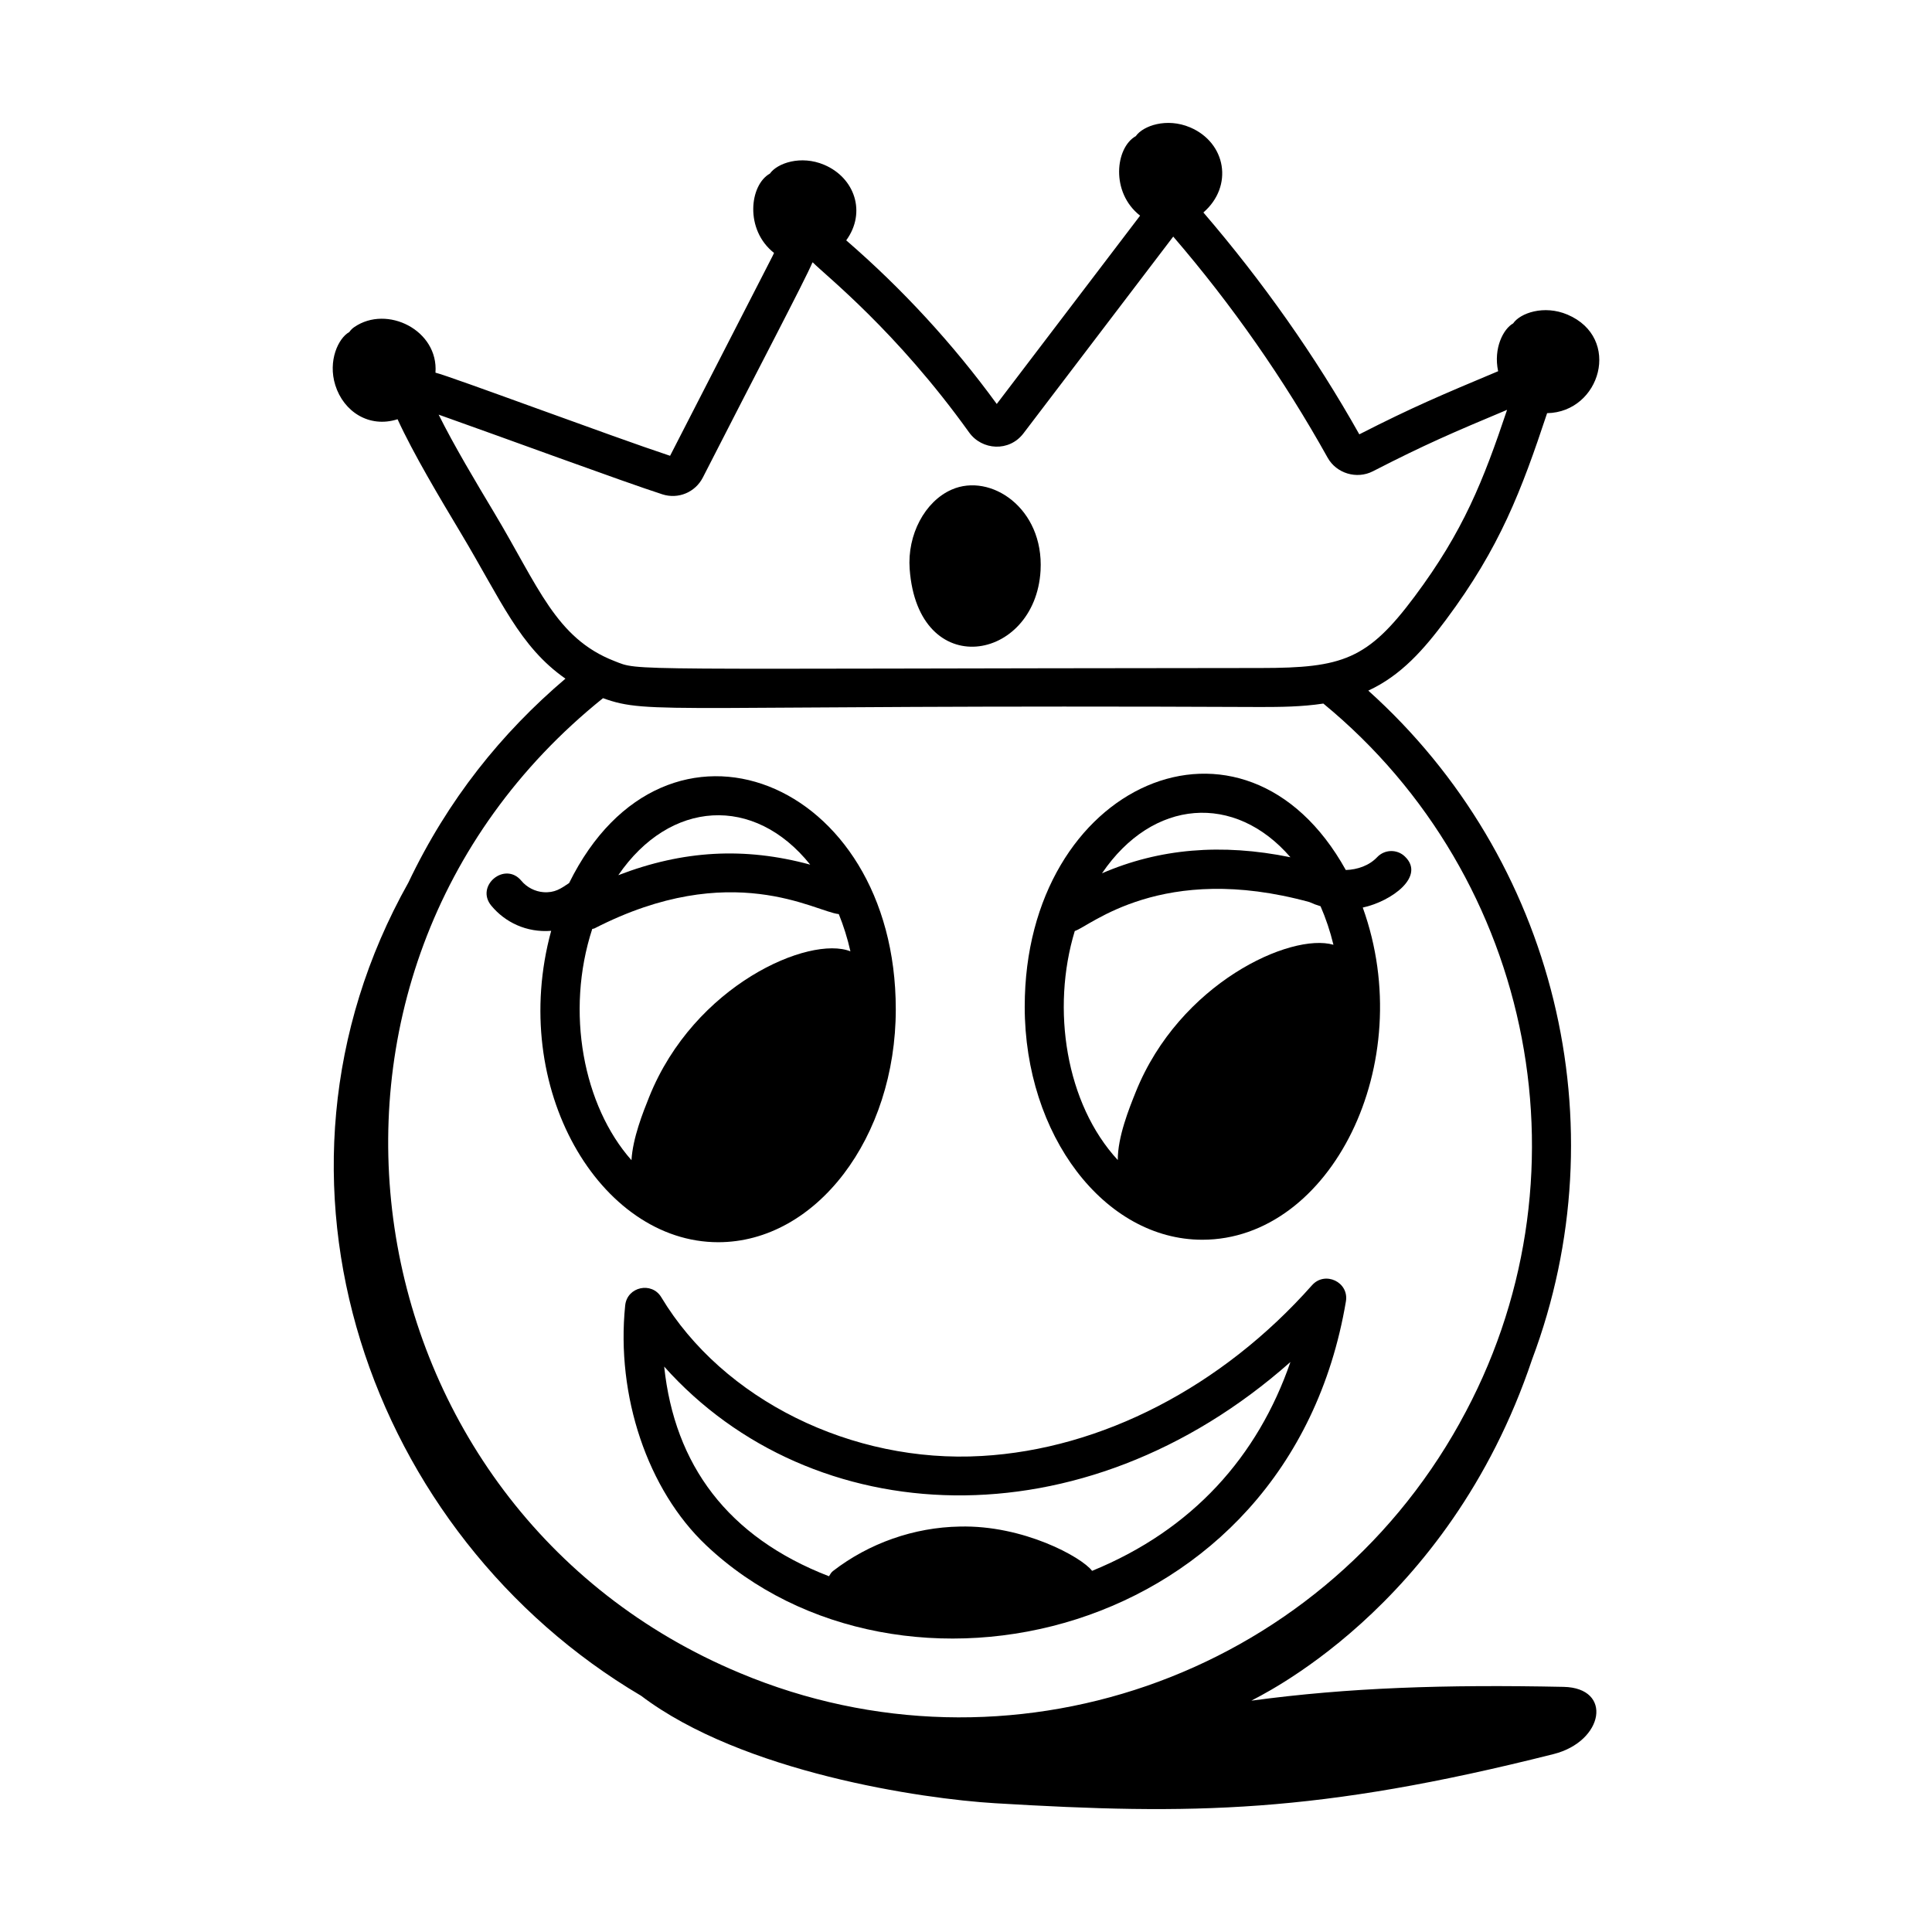 <?xml version="1.0" encoding="UTF-8"?>
<!-- Uploaded to: SVG Repo, www.svgrepo.com, Generator: SVG Repo Mixer Tools -->
<svg fill="#000000" width="800px" height="800px" version="1.1" viewBox="144 144 512 512" xmlns="http://www.w3.org/2000/svg">
 <g>
  <path d="m381.39 411.45c0-61.082-61.004-85.277-86.57-33.43-2.172 1.461-3.801 2.641-6.816 2.414-2.223-0.168-4.402-1.293-5.828-3.008-4.352-5.273-12.348 1.352-7.953 6.617 3.637 4.371 9.289 7.144 15.844 6.637-11.41 41.738 12.984 82.52 44.262 82.52 25.945 0.004 47.062-27.699 47.062-61.75zm-22.676-38.309c-17.418-4.727-33.727-3.801-50.859 2.793 13.664-19.957 36-21.359 50.859-2.793zm-57.762 17.035c0.191-0.07 0.398-0.047 0.586-0.141 36.355-18.672 58.578-4.383 64.75-3.789 1.258 3.109 2.305 6.402 3.082 9.867-10.828-4.305-41.379 8.848-53.32 38.562-1.68 4.18-4.363 10.93-4.703 16.789-12.742-14.371-17.574-39.293-10.395-61.289z"/>
  <path d="m415.56 410.79c0 34.051 21.109 61.754 47.059 61.754 34.023 0 57.438-46.668 42.527-88.031 7.586-1.633 16.73-8.258 11.137-13.555-2.062-1.965-5.352-1.883-7.32 0.199-2.098 2.219-5.195 3.309-8.312 3.406-26.945-48.547-85.09-23.062-85.09 36.227zm70.422-39.609c-18.293-3.738-34.789-2.305-49.938 4.25 13.453-19.812 35.199-21.32 49.938-4.25zm-57.156 19.547c3.981-1.219 23.082-18.391 62.191-7.668 0.957 0.438 1.938 0.809 2.941 1.102 1.391 3.195 2.547 6.606 3.418 10.211-11.301-3.273-40.793 10.16-52.383 38.988-1.801 4.484-4.801 11.941-4.769 18.066-13.777-14.926-17.68-40.035-11.398-60.699z"/>
  <path d="m491.7 484.6c-23.898 26.961-55.797 43.449-87.523 45.25-34.406 2.023-68.625-14.93-84.914-42.043-2.527-4.246-9.07-2.824-9.582 2.137-2.461 23.961 5.953 48.91 21.438 63.555 50.883 48.148 154.31 25.691 169.56-64.605 0.871-5.148-5.566-8.152-8.977-4.293zm-58.285 75.691c-2.754-3.644-18.234-12.172-35.078-11.738-12.098 0.207-24.035 4.402-33.609 11.801-0.469 0.363-0.727 0.887-1.039 1.371-26.875-10.391-40.93-29.574-43.672-55.566 39.027 43.715 110.75 47.699 165.96-1.215-8.633 24.988-25.902 44.457-52.562 55.348z"/>
  <path d="m419.76 295.2c0.91-16.594-13.297-25.965-23.547-21.453-7.125 3.121-11.816 11.98-11.141 21.062 2.211 30.008 33.309 24.617 34.688 0.391z"/>
  <path d="m237.9 230.67c-0.539 0.367-0.984 0.816-1.328 1.32-2.926 1.629-5.727 7.656-3.715 14.082 2.199 7.019 8.977 11.445 16.5 9.031 4.238 9.227 11.152 20.781 16.723 30.086 10.793 18.023 15.582 30.141 27.766 38.66-16.938 14.395-31.133 32.012-41.621 54.043-44.246 78.805-10.152 173.05 61.582 215.45 0.023 0.016 0.047 0.027 0.07 0.039 26.84 20.336 74.457 27.332 93.816 28.492 52.219 3.129 85.34 2.781 148.03-13.027 13.312-3.359 15.781-17.539 2.629-17.809-31.398-0.648-57 0.18-82.719 3.656 0.727-0.617 52.02-23.797 74.387-90.441 23.383-62.191 6.231-132.63-43.41-177.23 8.734-4.035 14.75-10.945 20.574-18.758 14.328-19.195 19.996-34.242 26.816-54.773 14.164-0.254 19.863-19.961 5.394-26.117-6.234-2.641-12.539-0.402-14.395 2.328-2.594 1.445-5.277 6.59-3.981 12.676-14.879 6.242-22.727 9.547-36.789 16.727-11.742-20.895-25.684-40.59-41.32-58.797 8.016-6.957 6.047-18.496-3.539-22.559-6.191-2.621-12.449-0.43-14.375 2.328-5.402 3.008-6.766 14.906 1.141 21.07l-37.988 49.91c-11.59-15.91-25.004-30.48-39.891-43.363 5.387-7.406 2.266-16.578-5.832-20.016-6.191-2.633-12.457-0.441-14.391 2.324-5.394 3.004-6.742 14.852 1.086 21.023-0.52 1.195 1.926-3.723-27.543 53.766-15.23-5.031-58.113-21.055-62.176-22.031 0.844-11.242-12.832-18.051-21.504-12.086zm292.96 290.41c-37.699 67.824-119.96 95.938-190.7 66.32-104.63-43.547-127.57-185.05-36.355-258.38 12.434 4.512 16.898 1.648 174.31 2.344 5.051-0.004 10.809-0.035 16.586-0.914 56.227 46.238 71.93 126.57 36.152 190.62zm-211.3-246.07c4.18 1.332 8.668-0.523 10.695-4.453 13.738-26.945 27.16-52.453 29.039-56.984 0.035-0.008 0.074-0.023 0.109-0.031 3.441 3.496 22.113 18.129 41.43 45.066 3.387 4.719 10.602 5.223 14.395 0.234l39.691-52.145c15.562 18.086 29.312 37.766 40.91 58.582 2.324 4.188 7.719 5.805 11.988 3.621 13.93-7.152 21.164-10.246 35.574-16.289-6.328 18.871-11.594 32.168-24.5 49.465-12.484 16.738-19.117 18.941-40.77 18.953-172.17 0.137-164.27 0.879-171.31-1.852-15.516-6.031-20.098-19.699-31.844-39.305-4.812-8.043-10.668-17.812-14.719-25.988 16.559 5.859 49.141 17.855 59.309 21.125z"/>
 </g>
</svg>
